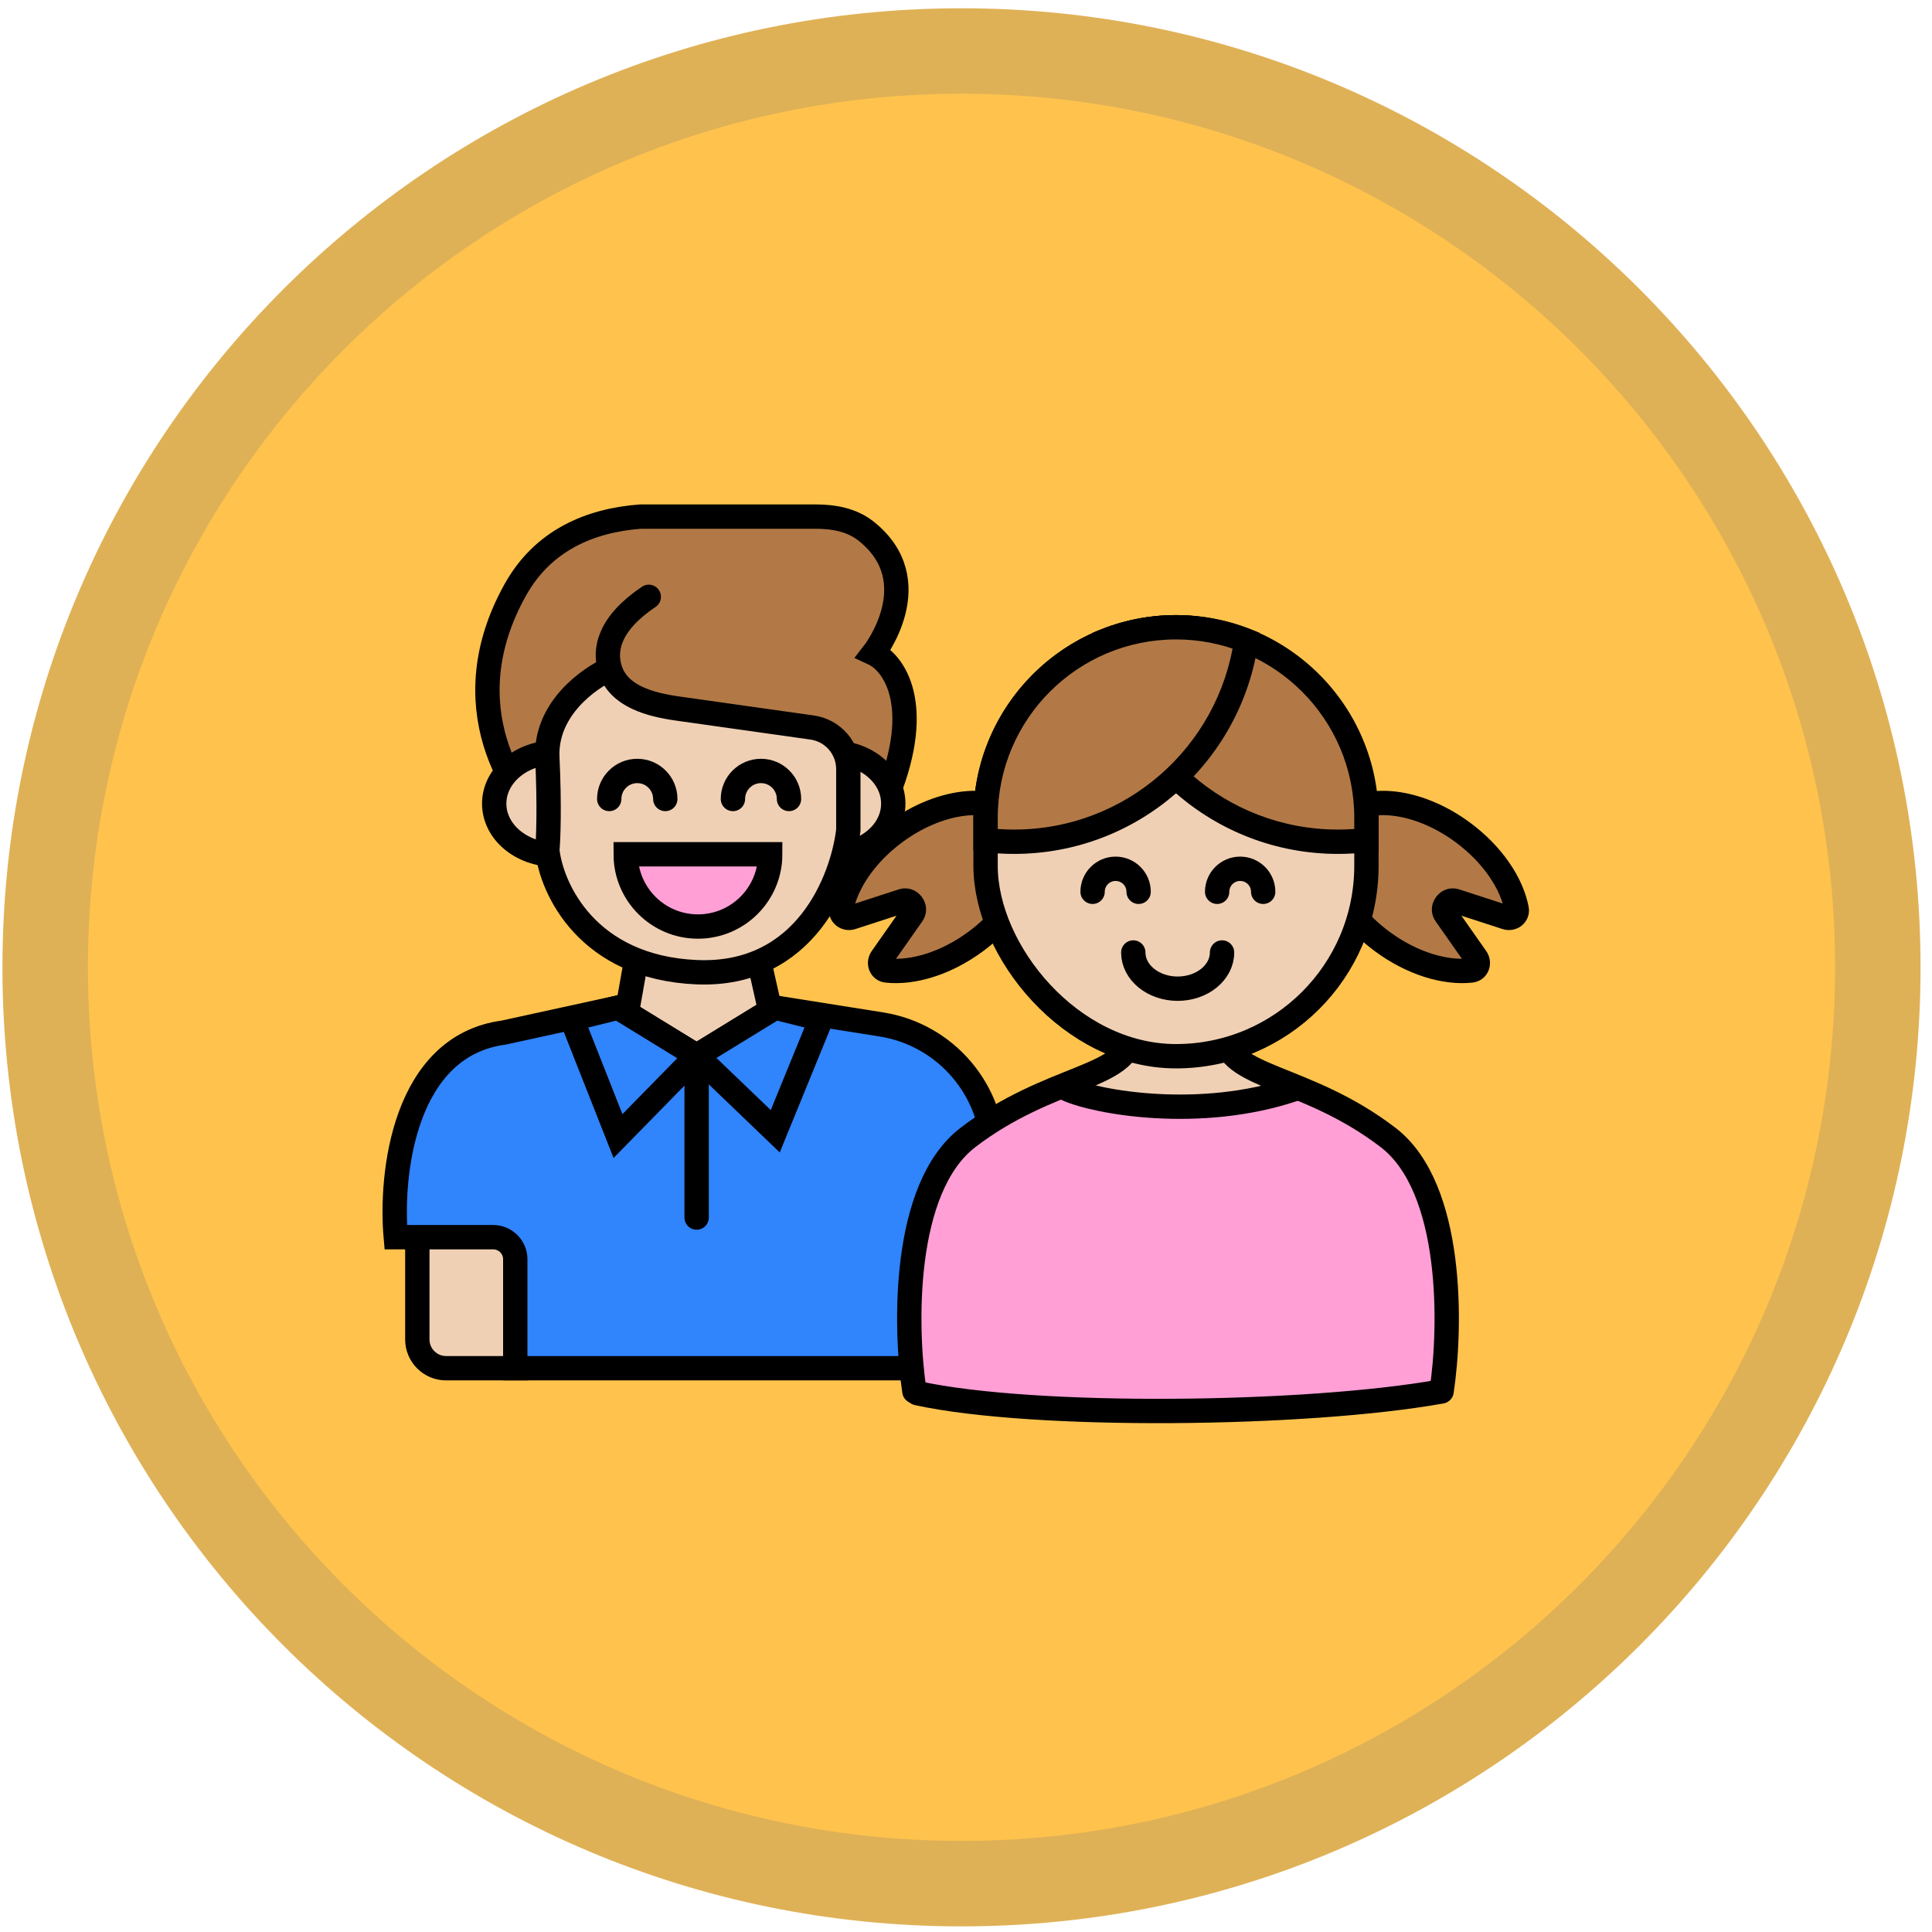 <?xml version="1.0" encoding="UTF-8"?> <svg xmlns="http://www.w3.org/2000/svg" width="873" height="873" viewBox="0 0 873 873" fill="none"> <path d="M434.466 851.145C663.137 851.145 848.512 665.77 848.512 437.099C848.512 208.427 663.137 23.053 434.466 23.053C205.794 23.053 20.42 208.427 20.42 437.099C20.42 665.77 205.794 851.145 434.466 851.145Z" fill="#FFC34D"></path> <path fill-rule="evenodd" clip-rule="evenodd" d="M434.466 42.367C216.461 42.367 39.734 219.094 39.734 437.099C39.734 655.103 216.461 831.831 434.466 831.831C652.47 831.831 829.198 655.103 829.198 437.099C829.198 219.094 652.47 42.367 434.466 42.367ZM1.106 437.099C1.106 197.76 195.128 3.738 434.466 3.738C673.804 3.738 867.826 197.76 867.826 437.099C867.826 676.437 673.804 870.459 434.466 870.459C195.128 870.459 1.106 676.437 1.106 437.099Z" fill="#DFB156"></path> <path d="M276.641 495.088L288.01 430.666L340.59 423.561L356.695 495.088H276.641Z" fill="#F0D0B4" stroke="black" stroke-width="11" stroke-linecap="round"></path> <path d="M188.573 605.248V555.238C188.573 548.058 194.393 542.238 201.573 542.238H237.665C244.844 542.238 250.665 548.058 250.665 555.238V605.248C250.665 612.428 244.844 618.248 237.665 618.248H201.573C194.393 618.248 188.573 612.428 188.573 605.248Z" fill="#F0D0B4" stroke="black" stroke-width="11" stroke-linecap="round"></path> <path d="M314.781 477.088L279.254 455.298L227.622 466.585C182.505 472.585 176.296 530.431 178.832 559.037H222.833C228.355 559.037 232.833 563.514 232.833 569.037V586.984V618.248H385.835H448.836V522.161C448.836 492.654 427.381 467.526 398.238 462.902L350.308 455.298L314.781 477.088Z" fill="#3084FC" stroke="black" stroke-width="11" stroke-linecap="round"></path> <path d="M627.228 513.985C656.985 536.799 655.745 599.95 651.406 628.673C539.059 653.178 412.282 628.673 412.282 628.673C402.934 540.422 439.74 510.627 439.74 510.627L517.443 467.49H553.456C554.076 487.328 590.032 485.468 627.228 513.985Z" fill="#FF9FD6"></path> <path d="M580.683 490.782C580.683 490.782 533.63 512.498 481.75 490.782L508.293 473.891H553.537L580.683 490.782Z" fill="#F0D0B4"></path> <path d="M482.141 492.108C495.294 498.124 542.339 506.546 584.917 492.108" stroke="black" stroke-width="11" stroke-linecap="round"></path> <path d="M413.186 628.673C408.846 599.95 407.606 536.799 437.363 513.985C474.56 485.468 510.516 487.328 511.136 467.49" stroke="black" stroke-width="11" stroke-linecap="round"></path> <path d="M651.406 628.673C655.745 599.95 656.985 536.799 627.228 513.985C590.032 485.468 554.076 487.328 553.456 467.49" stroke="black" stroke-width="11" stroke-linecap="round"></path> <path fill-rule="evenodd" clip-rule="evenodd" d="M398.406 432.896C396.836 435.134 397.941 438.229 400.659 438.527C412.494 439.826 427.477 435.346 440.888 425.435C462.461 409.492 471.794 385.534 461.735 371.923C451.676 358.311 426.033 360.201 404.461 376.143C391.05 386.054 382.369 399.062 380.137 410.757C379.624 413.442 382.258 415.408 384.859 414.563L407.679 407.154C411.332 405.967 414.395 410.111 412.188 413.256L398.406 432.896Z" fill="#B27946"></path> <path d="M380.137 410.757L374.734 409.725L380.137 410.757ZM384.859 414.563L383.16 409.332L384.859 414.563ZM400.659 438.527L401.259 433.06L400.659 438.527ZM398.406 432.896L402.908 436.055L398.406 432.896ZM437.619 421.012C425.023 430.321 411.39 434.171 401.259 433.06L400.059 443.994C413.598 445.48 429.932 440.371 444.157 429.858L437.619 421.012ZM457.312 375.191C460.823 379.942 461.419 387.156 458.049 395.808C454.708 404.382 447.701 413.561 437.619 421.012L444.157 429.858C455.647 421.366 464.094 410.595 468.298 399.801C472.473 389.086 472.707 377.515 466.158 368.654L457.312 375.191ZM407.73 380.566C417.812 373.116 428.643 369.112 437.82 368.435C447.08 367.753 453.801 370.441 457.312 375.191L466.158 368.654C459.61 359.793 448.48 356.62 437.011 357.465C425.459 358.316 412.682 363.228 401.192 371.72L407.73 380.566ZM385.539 411.788C387.45 401.777 395.133 389.875 407.73 380.566L401.192 371.72C386.967 382.232 377.288 396.347 374.734 409.725L385.539 411.788ZM386.557 419.794L409.377 412.385L405.98 401.922L383.16 409.332L386.557 419.794ZM407.686 410.096L393.904 429.737L402.908 436.055L416.691 416.415L407.686 410.096ZM409.377 412.385C409.134 412.464 408.769 412.48 408.402 412.35C408.074 412.234 407.849 412.041 407.708 411.85C407.566 411.658 407.448 411.386 407.433 411.039C407.417 410.65 407.539 410.306 407.686 410.096L416.691 416.415C421.931 408.947 414.657 399.105 405.98 401.922L409.377 412.385ZM374.734 409.725C374.067 413.22 375.505 416.404 377.935 418.311C380.294 420.162 383.512 420.783 386.557 419.794L383.16 409.332C383.604 409.188 384.205 409.248 384.725 409.657C384.99 409.865 385.248 410.177 385.412 410.593C385.583 411.028 385.602 411.457 385.539 411.788L374.734 409.725ZM401.259 433.06C401.594 433.097 401.999 433.241 402.364 433.532C402.714 433.811 402.937 434.149 403.058 434.463C403.295 435.081 403.177 435.673 402.908 436.055L393.904 429.737C392.066 432.357 391.714 435.615 392.792 438.414C393.901 441.297 396.522 443.606 400.059 443.994L401.259 433.06Z" fill="black"></path> <path fill-rule="evenodd" clip-rule="evenodd" d="M667.057 432.896C668.628 435.134 667.522 438.229 664.804 438.527C652.97 439.826 637.986 435.346 624.575 425.435C603.003 409.492 593.669 385.534 603.728 371.923C613.787 358.311 639.43 360.201 661.003 376.143C674.413 386.054 683.094 399.062 685.327 410.757C685.839 413.442 683.205 415.408 680.605 414.563L657.785 407.154C654.131 405.967 651.069 410.111 653.275 413.256L667.057 432.896Z" fill="#B27946"></path> <path d="M657.785 407.154L659.483 401.922L657.785 407.154ZM685.327 410.757L690.729 409.725L685.327 410.757ZM680.605 414.563L682.303 409.332L680.605 414.563ZM664.804 438.527L665.404 443.994L664.804 438.527ZM627.844 421.012C640.441 430.321 654.073 434.171 664.204 433.06L665.404 443.994C651.866 445.48 635.531 440.371 621.307 429.858L627.844 421.012ZM608.151 375.191C604.641 379.942 604.044 387.156 607.415 395.808C610.755 404.382 617.762 413.561 627.844 421.012L621.307 429.858C609.816 421.366 601.37 410.595 597.165 399.801C592.991 389.086 592.757 377.515 599.305 368.654L608.151 375.191ZM657.734 380.566C647.652 373.116 636.821 369.112 627.644 368.435C618.383 367.753 611.662 370.441 608.151 375.191L599.305 368.654C605.853 359.793 616.984 356.62 628.452 357.465C640.004 358.316 652.781 363.228 664.272 371.72L657.734 380.566ZM679.924 411.788C678.013 401.777 670.33 389.875 657.734 380.566L664.272 371.72C678.496 382.232 688.175 396.347 690.729 409.725L679.924 411.788ZM678.906 419.794L656.086 412.385L659.483 401.922L682.303 409.332L678.906 419.794ZM657.777 410.096L671.559 429.736L662.555 436.055L648.773 416.415L657.777 410.096ZM656.086 412.385C656.33 412.464 656.694 412.48 657.061 412.35C657.389 412.234 657.614 412.041 657.756 411.85C657.897 411.658 658.016 411.386 658.03 411.039C658.047 410.65 657.924 410.306 657.777 410.096L648.773 416.415C643.533 408.947 650.807 399.105 659.483 401.922L656.086 412.385ZM690.729 409.725C691.396 413.22 689.959 416.404 687.528 418.311C685.169 420.162 681.951 420.783 678.906 419.794L682.303 409.332C681.859 409.188 681.258 409.248 680.738 409.657C680.473 409.865 680.215 410.177 680.051 410.593C679.881 411.027 679.861 411.457 679.924 411.788L690.729 409.725ZM664.204 433.06C663.869 433.096 663.465 433.241 663.099 433.532C662.749 433.811 662.527 434.149 662.406 434.463C662.168 435.081 662.287 435.673 662.555 436.055L671.559 429.736C673.398 432.357 673.749 435.615 672.672 438.414C671.562 441.297 668.941 443.606 665.404 443.994L664.204 433.06Z" fill="black"></path> <rect x="445.346" y="283.437" width="172.095" height="193.833" rx="86.047" fill="#F0D0B4" stroke="black" stroke-width="11" stroke-linecap="round"></rect> <path d="M514.498 402.972C514.498 397.229 509.842 392.573 504.099 392.573C498.355 392.573 493.699 397.229 493.699 402.972" stroke="black" stroke-width="11" stroke-linecap="round"></path> <path d="M570.783 402.972C570.783 397.229 566.127 392.573 560.384 392.573C554.64 392.573 549.984 397.229 549.984 402.972" stroke="black" stroke-width="11" stroke-linecap="round"></path> <path d="M552.2 430.389C552.2 439.427 543.221 446.754 532.145 446.754C521.069 446.754 512.091 439.427 512.091 430.389" stroke="black" stroke-width="11" stroke-linecap="round"></path> <path fill-rule="evenodd" clip-rule="evenodd" d="M499.671 289.473C509.487 285.578 520.19 283.437 531.393 283.437C578.916 283.437 617.441 321.962 617.441 369.484V379.581C613.225 380.091 608.932 380.353 604.579 380.353C551.175 380.353 506.998 340.852 499.671 289.473Z" fill="#B27946"></path> <path d="M499.671 289.473L497.643 284.361L493.615 285.959L494.226 290.249L499.671 289.473ZM617.441 379.581L618.101 385.041L622.941 384.456V379.581H617.441ZM501.7 294.585C510.881 290.942 520.896 288.937 531.393 288.937V277.937C519.484 277.937 508.094 280.214 497.643 284.361L501.7 294.585ZM531.393 288.937C575.878 288.937 611.941 324.999 611.941 369.484H622.941C622.941 318.924 581.953 277.937 531.393 277.937V288.937ZM611.941 369.484V379.581H622.941V369.484H611.941ZM616.78 374.121C612.783 374.604 608.711 374.853 604.579 374.853V385.853C609.154 385.853 613.666 385.578 618.101 385.041L616.78 374.121ZM604.579 374.853C553.951 374.853 512.062 337.404 505.116 288.696L494.226 290.249C501.934 344.3 548.399 385.853 604.579 385.853V374.853Z" fill="black"></path> <path fill-rule="evenodd" clip-rule="evenodd" d="M563.115 289.473C553.299 285.578 542.596 283.437 531.393 283.437C483.87 283.437 445.346 321.962 445.346 369.484V379.581C449.562 380.091 453.854 380.353 458.208 380.353C511.611 380.353 555.789 340.852 563.115 289.473Z" fill="#B27946"></path> <path d="M563.115 289.473L565.144 284.361L569.172 285.959L568.56 290.249L563.115 289.473ZM445.346 379.581L444.685 385.041L439.846 384.455V379.581H445.346ZM561.087 294.585C551.905 290.942 541.89 288.937 531.393 288.937V277.937C543.302 277.937 554.693 280.214 565.144 284.361L561.087 294.585ZM531.393 288.937C486.908 288.937 450.846 324.999 450.846 369.484H439.846C439.846 318.924 480.833 277.937 531.393 277.937V288.937ZM450.846 369.484V379.581H439.846V369.484H450.846ZM446.006 374.121C450.004 374.604 454.075 374.853 458.208 374.853V385.853C453.633 385.853 449.12 385.578 444.685 385.041L446.006 374.121ZM458.208 374.853C508.835 374.853 550.725 337.404 557.67 288.697L568.56 290.249C560.853 344.3 514.388 385.853 458.208 385.853V374.853Z" fill="black"></path> <path d="M279.254 455.298L314.781 477.088L350.308 455.298L371.018 460.491L350.308 511.174L314.781 477.088L279.254 513.34L258.388 460.491L279.254 455.298Z" fill="#3084FC"></path> <path d="M314.781 477.088L279.254 455.298L258.388 460.491L279.254 513.34L314.781 477.088ZM314.781 477.088L350.308 455.298L371.018 460.491L350.308 511.174L314.781 477.088ZM314.781 477.088V550.162" stroke="black" stroke-width="11" stroke-linecap="round"></path> <path d="M232.912 266.406C203.572 318.798 232.039 361.148 249.939 375.774C293.599 387.125 384.978 399.612 401.22 358.747C417.461 317.881 403.621 299.369 394.671 295.222C394.671 295.222 420.15 262.695 391.206 239.889C384.932 234.946 376.757 233.436 368.77 233.436H289.315C266.448 235.175 245.344 244.205 232.912 266.406Z" fill="#B27946" stroke="black" stroke-width="11" stroke-linecap="round"></path> <path d="M223.316 363.129C223.316 375.869 235.584 386.197 250.717 386.197L250.717 340.06C235.584 340.06 223.316 350.389 223.316 363.129Z" fill="#F0D0B4" stroke="black" stroke-width="11" stroke-linecap="round"></path> <path d="M403.637 363.129C403.637 375.869 391.37 386.197 376.237 386.197L376.237 340.06C391.37 340.06 403.637 350.389 403.637 363.129Z" fill="#F0D0B4" stroke="black" stroke-width="11" stroke-linecap="round"></path> <path d="M247.319 342.374C246.272 320.37 266.225 306.413 275.612 302.265C275.662 302.429 275.715 302.593 275.769 302.756C279.702 314.613 293.711 318.398 306.08 320.144L366.983 328.744C376.357 330.068 383.327 338.09 383.327 347.557V375.119C380.707 397.385 364.022 441.394 314.774 439.299C265.526 437.203 249.284 401.751 247.319 384.287C247.756 379.485 248.367 364.379 247.319 342.374Z" fill="#F0D0B4"></path> <path d="M275.612 302.265C266.225 306.413 246.272 320.37 247.319 342.374C248.367 364.379 247.756 379.485 247.319 384.287C249.284 401.751 265.526 437.203 314.774 439.299C364.022 441.394 380.707 397.385 383.327 375.119V347.557C383.327 338.09 376.357 330.068 366.983 328.744L306.08 320.144C293.711 318.398 279.702 314.613 275.769 302.756C272.707 293.526 275.308 281.686 293.162 269.681" stroke="black" stroke-width="11" stroke-linecap="round"></path> <path d="M300.621 361.033C300.621 354.038 294.95 348.368 287.955 348.368C280.96 348.368 275.29 354.038 275.29 361.033" stroke="black" stroke-width="11" stroke-linecap="round"></path> <path d="M356.517 361.033C356.517 354.038 350.846 348.368 343.851 348.368C336.856 348.368 331.186 354.038 331.186 361.033" stroke="black" stroke-width="11" stroke-linecap="round"></path> <path d="M315.378 418.666C333.409 418.666 348.026 404.049 348.026 386.017H282.729C282.729 404.049 297.346 418.666 315.378 418.666Z" fill="#FF9FD6" stroke="black" stroke-width="11" stroke-linecap="round"></path> <path d="M414.545 629.535C467.428 641.061 590.286 639.645 651.034 628.798" stroke="black" stroke-width="11" stroke-linecap="round"></path> </svg> 